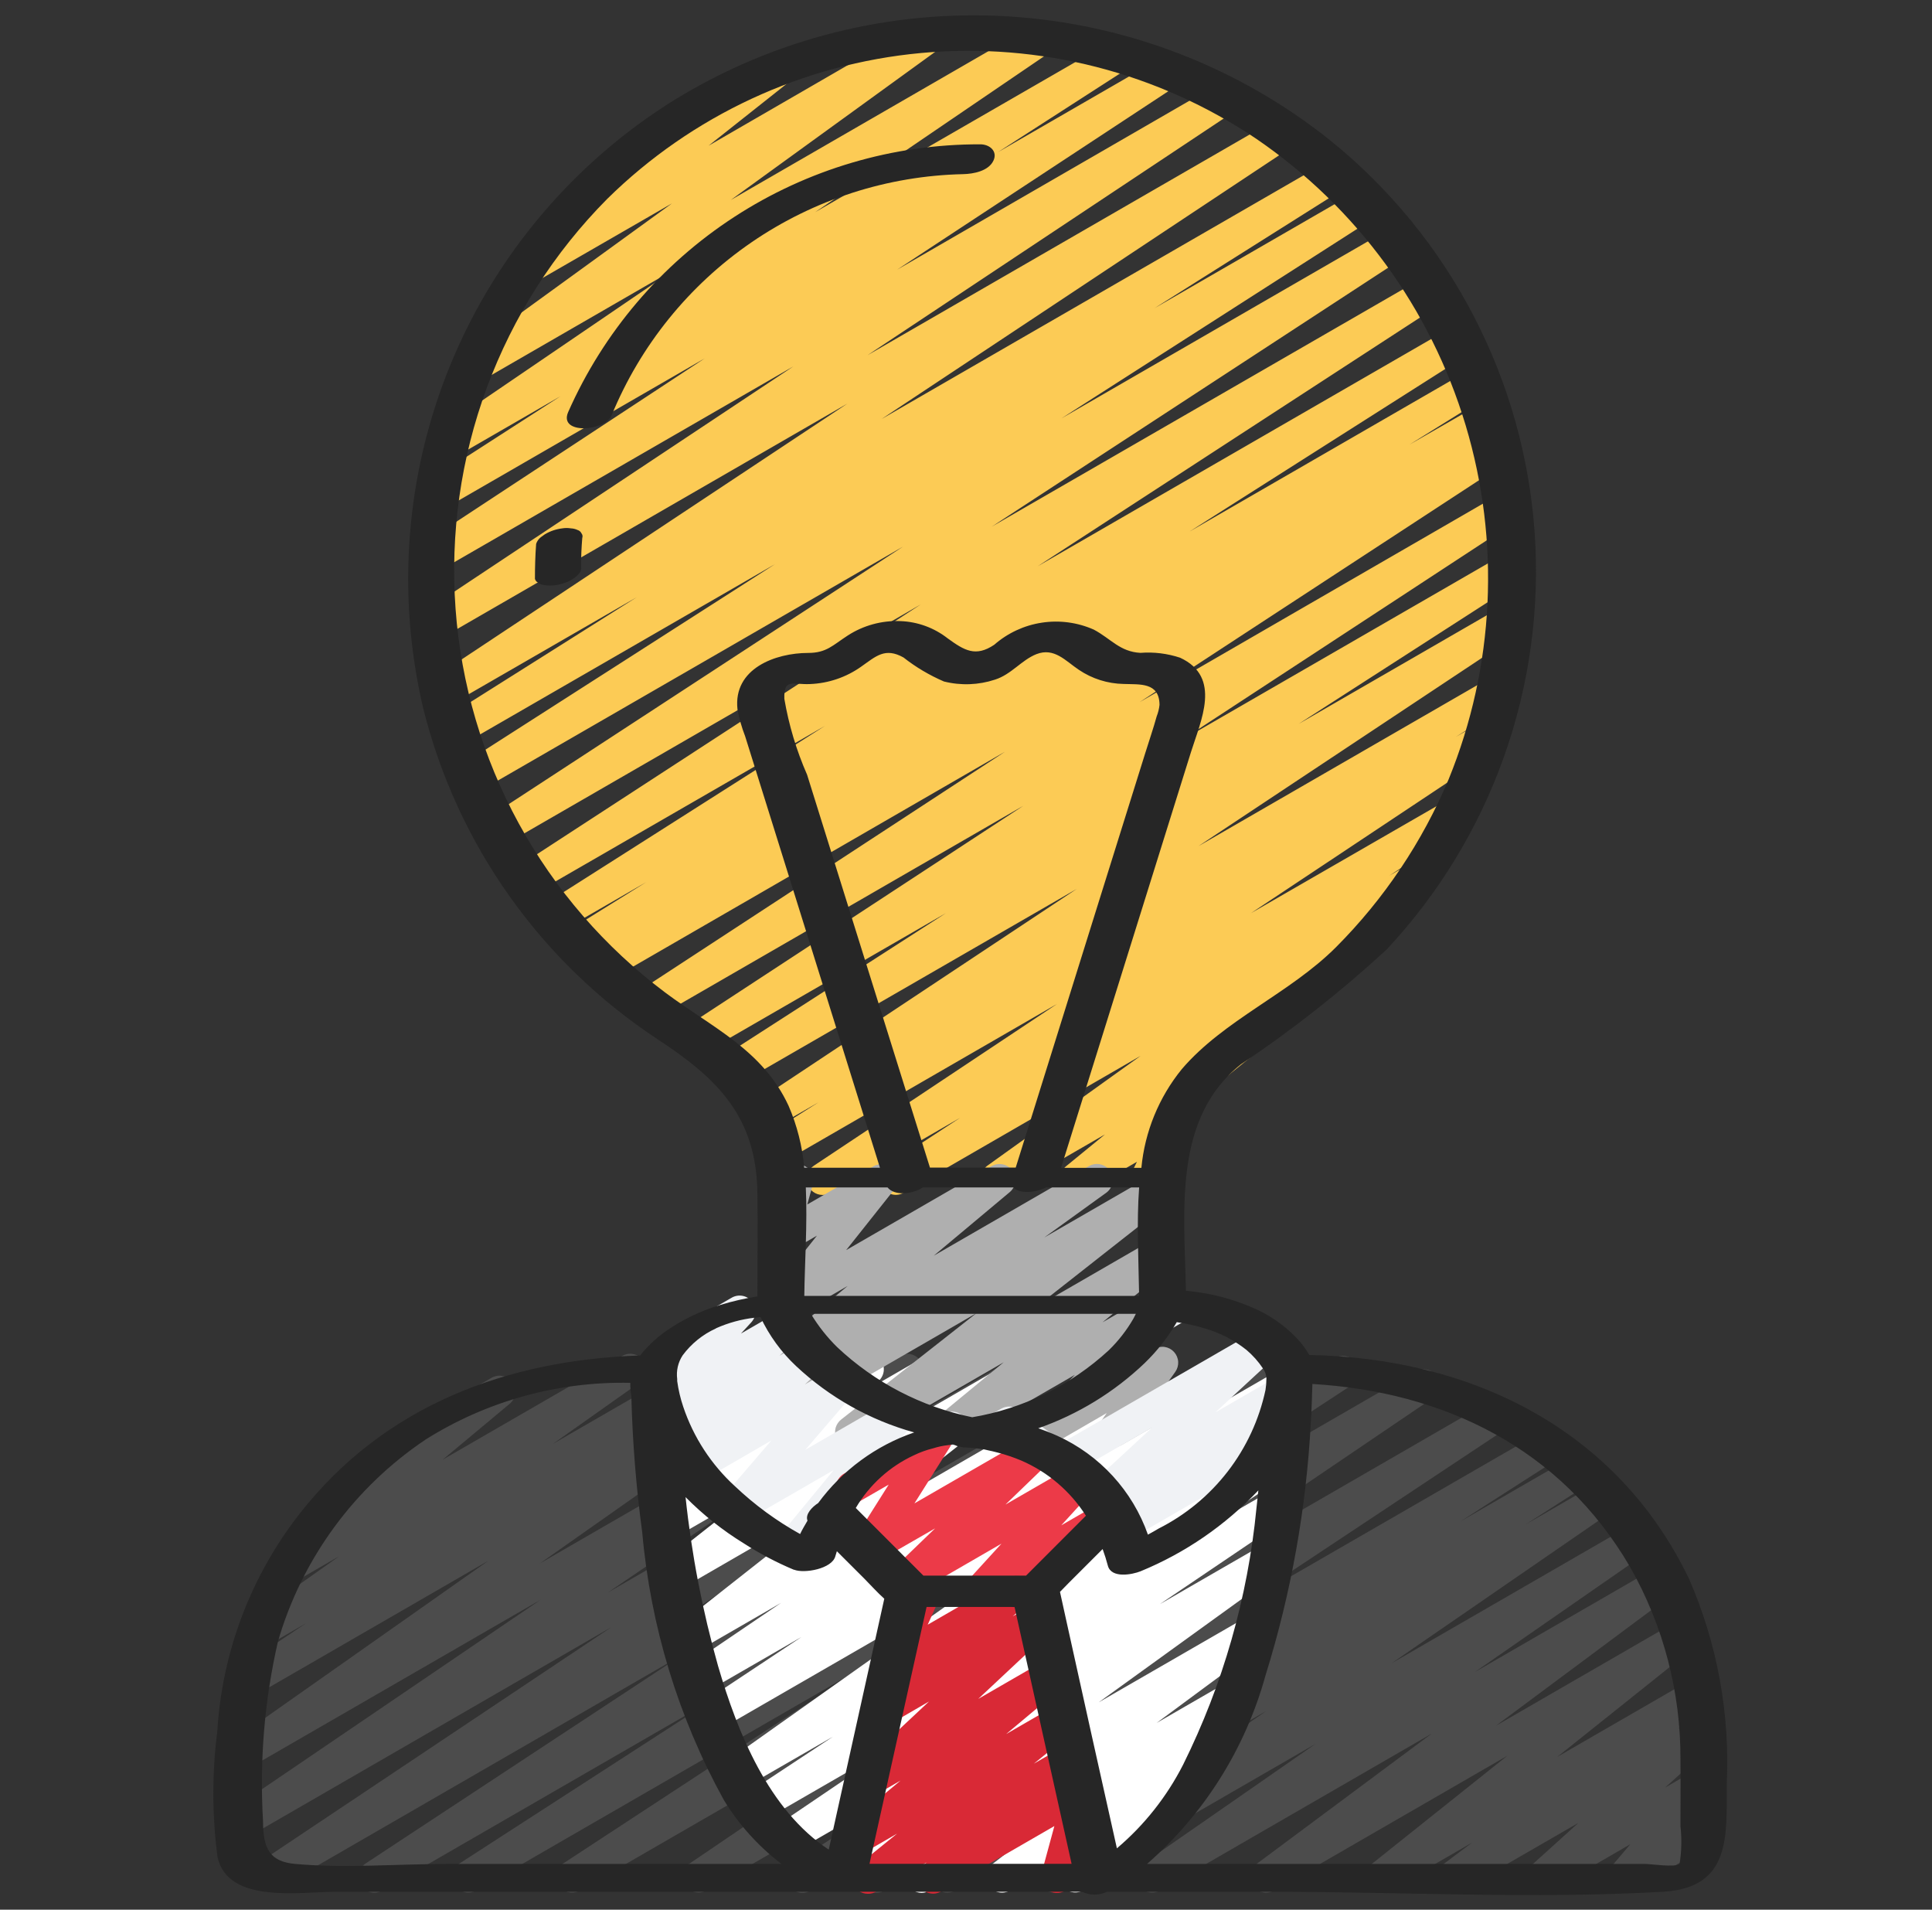 <svg width="85" height="84" viewBox="0 0 85 84" fill="none" xmlns="http://www.w3.org/2000/svg">
<rect x="0" y="0" width="85" height="84" fill="#333333" stroke="none"/>
<path d="M38.566 83.259C38.414 83.259 38.267 83.21 38.146 83.12C38.025 83.029 37.936 82.901 37.894 82.756C37.851 82.611 37.857 82.456 37.91 82.314C37.963 82.172 38.06 82.052 38.188 81.97L42.431 79.248L35.648 83.168C35.491 83.258 35.305 83.283 35.13 83.238C34.954 83.194 34.803 83.083 34.707 82.929C34.612 82.775 34.58 82.59 34.617 82.413C34.655 82.236 34.76 82.081 34.91 81.98L46.81 74.085L31.073 83.16C30.916 83.246 30.733 83.268 30.56 83.223C30.387 83.178 30.238 83.069 30.143 82.918C30.048 82.766 30.015 82.584 30.05 82.409C30.085 82.234 30.185 82.079 30.331 81.975L46.203 71.212L25.509 83.16C25.352 83.248 25.166 83.272 24.992 83.227C24.817 83.181 24.667 83.07 24.572 82.917C24.477 82.763 24.445 82.579 24.483 82.403C24.521 82.226 24.625 82.071 24.774 81.97L37.891 73.378L20.948 83.16C20.79 83.248 20.605 83.272 20.43 83.226C20.255 83.18 20.104 83.069 20.01 82.914C19.915 82.76 19.884 82.576 19.923 82.399C19.962 82.222 20.067 82.068 20.217 81.967L31.352 74.77L16.818 83.16C16.66 83.251 16.474 83.278 16.297 83.233C16.12 83.189 15.968 83.078 15.872 82.923C15.776 82.768 15.744 82.582 15.783 82.404C15.823 82.226 15.93 82.07 16.082 81.97L30.068 72.762L12.135 83.118C11.978 83.207 11.792 83.232 11.617 83.188C11.441 83.143 11.29 83.032 11.194 82.879C11.099 82.725 11.067 82.54 11.104 82.363C11.142 82.186 11.247 82.031 11.397 81.929L26.904 71.569L10.944 80.787C10.787 80.875 10.602 80.899 10.428 80.855C10.254 80.811 10.103 80.701 10.008 80.549C9.912 80.397 9.879 80.213 9.915 80.037C9.95 79.861 10.053 79.705 10.2 79.602L23.78 70.371L10.944 77.781C10.788 77.872 10.602 77.9 10.426 77.857C10.251 77.815 10.098 77.706 10.001 77.553C9.903 77.401 9.869 77.217 9.904 77.04C9.94 76.862 10.042 76.706 10.191 76.602L21.494 68.647L11.252 74.561C11.095 74.649 10.91 74.673 10.735 74.628C10.561 74.584 10.41 74.473 10.315 74.32C10.22 74.168 10.187 73.984 10.224 73.808C10.261 73.631 10.364 73.476 10.512 73.374L13.468 71.4L11.879 72.317C11.723 72.403 11.54 72.428 11.368 72.384C11.195 72.341 11.045 72.233 10.949 72.083C10.853 71.933 10.818 71.752 10.85 71.577C10.883 71.402 10.981 71.246 11.124 71.141L14.927 68.451L13.13 69.487C12.979 69.574 12.8 69.601 12.63 69.563C12.459 69.525 12.309 69.425 12.209 69.281C12.109 69.138 12.066 68.963 12.088 68.79C12.111 68.616 12.197 68.458 12.331 68.345L16.178 65.136C16.044 65.102 15.922 65.028 15.83 64.924C15.738 64.82 15.678 64.691 15.659 64.553C15.64 64.416 15.663 64.276 15.724 64.151C15.785 64.026 15.882 63.922 16.002 63.852L21.626 60.604C21.777 60.517 21.956 60.49 22.127 60.528C22.298 60.566 22.448 60.667 22.549 60.811C22.649 60.954 22.692 61.13 22.669 61.304C22.645 61.477 22.558 61.636 22.424 61.748L19.475 64.207L27.381 59.64C27.537 59.551 27.721 59.525 27.895 59.568C28.069 59.611 28.22 59.718 28.317 59.869C28.414 60.02 28.449 60.202 28.416 60.378C28.382 60.554 28.282 60.711 28.137 60.816L24.331 63.508L31.034 59.64C31.19 59.555 31.374 59.533 31.546 59.579C31.718 59.624 31.866 59.734 31.961 59.885C32.055 60.036 32.088 60.218 32.053 60.393C32.018 60.567 31.918 60.722 31.773 60.826L28.816 62.804L34.303 59.64C34.459 59.552 34.642 59.528 34.815 59.571C34.989 59.614 35.139 59.722 35.235 59.873C35.331 60.023 35.367 60.205 35.333 60.381C35.3 60.556 35.201 60.712 35.056 60.817L23.754 68.769L39.574 59.637C39.73 59.55 39.914 59.526 40.088 59.571C40.261 59.615 40.411 59.724 40.506 59.876C40.602 60.027 40.635 60.21 40.6 60.385C40.566 60.561 40.465 60.717 40.319 60.82L26.738 70.053L44.78 59.64C44.937 59.552 45.122 59.528 45.297 59.572C45.471 59.617 45.622 59.728 45.717 59.88C45.812 60.033 45.845 60.217 45.808 60.393C45.771 60.57 45.668 60.725 45.52 60.827L30.012 71.18L50.009 59.64C50.167 59.552 50.352 59.528 50.527 59.573C50.701 59.618 50.852 59.729 50.947 59.883C51.041 60.036 51.073 60.221 51.036 60.397C50.998 60.573 50.894 60.728 50.744 60.83L36.758 70.039L54.772 59.64C54.93 59.554 55.114 59.532 55.288 59.579C55.461 59.626 55.61 59.737 55.703 59.89C55.797 60.043 55.828 60.226 55.791 60.401C55.753 60.577 55.65 60.731 55.502 60.833L44.371 68.027L58.738 59.734C58.896 59.644 59.082 59.619 59.258 59.664C59.434 59.709 59.585 59.821 59.68 59.975C59.775 60.13 59.807 60.315 59.768 60.492C59.729 60.669 59.623 60.825 59.472 60.925L46.357 69.514L62.28 60.322C62.437 60.232 62.623 60.207 62.798 60.251C62.973 60.295 63.124 60.405 63.22 60.559C63.316 60.712 63.349 60.896 63.312 61.073C63.275 61.25 63.171 61.405 63.022 61.507L47.148 72.268L65.573 61.628C65.731 61.536 65.918 61.51 66.094 61.554C66.271 61.599 66.424 61.71 66.519 61.865C66.615 62.02 66.647 62.206 66.608 62.384C66.569 62.562 66.462 62.718 66.309 62.818L54.416 70.71L67.778 63C67.936 62.907 68.125 62.88 68.303 62.925C68.481 62.97 68.634 63.083 68.73 63.24C68.825 63.397 68.855 63.585 68.814 63.763C68.772 63.942 68.661 64.097 68.506 64.195L64.257 66.92L69.124 64.11C69.282 64.017 69.471 63.99 69.648 64.035C69.826 64.08 69.98 64.193 70.075 64.35C70.171 64.507 70.201 64.695 70.159 64.874C70.117 65.052 70.007 65.207 69.852 65.306L67.112 67.06L70.243 65.252C70.4 65.163 70.585 65.137 70.76 65.181C70.935 65.225 71.087 65.334 71.183 65.487C71.279 65.639 71.313 65.823 71.277 66C71.241 66.177 71.138 66.333 70.99 66.435L61.223 73.162L71.732 67.096C71.888 67.005 72.074 66.978 72.25 67.021C72.426 67.064 72.578 67.174 72.675 67.326C72.772 67.479 72.806 67.664 72.77 67.841C72.733 68.019 72.63 68.175 72.481 68.278L64.887 73.547L72.765 69C72.919 68.912 73.102 68.887 73.275 68.928C73.448 68.97 73.598 69.076 73.696 69.224C73.793 69.373 73.831 69.553 73.8 69.728C73.77 69.904 73.674 70.061 73.532 70.168L65.817 75.908L73.699 71.356C73.851 71.27 74.031 71.244 74.202 71.283C74.373 71.323 74.523 71.425 74.622 71.57C74.722 71.715 74.762 71.892 74.737 72.066C74.712 72.24 74.622 72.398 74.486 72.509L68.512 77.28L74.317 73.928C74.472 73.839 74.655 73.812 74.828 73.853C75.002 73.894 75.153 74 75.251 74.149C75.35 74.298 75.388 74.478 75.357 74.654C75.327 74.83 75.23 74.987 75.088 75.094L73.806 76.052L74.493 75.656C74.641 75.575 74.815 75.551 74.98 75.588C75.145 75.625 75.292 75.721 75.392 75.858C75.492 75.995 75.539 76.163 75.524 76.332C75.509 76.501 75.434 76.658 75.311 76.776L73.254 78.631L74.568 77.873C74.711 77.791 74.879 77.761 75.041 77.79C75.204 77.82 75.351 77.905 75.457 78.032C75.562 78.159 75.619 78.319 75.618 78.485C75.617 78.65 75.557 78.809 75.45 78.935L74.61 79.915C74.773 79.838 74.959 79.827 75.13 79.884C75.3 79.941 75.442 80.062 75.527 80.221C75.611 80.38 75.63 80.565 75.582 80.739C75.532 80.912 75.419 81.059 75.264 81.151L71.778 83.16C71.635 83.241 71.468 83.269 71.307 83.239C71.145 83.21 70.999 83.124 70.894 82.998C70.79 82.872 70.732 82.713 70.733 82.549C70.733 82.384 70.792 82.226 70.897 82.1L71.728 81.12L68.205 83.16C68.056 83.241 67.883 83.265 67.718 83.228C67.552 83.191 67.406 83.095 67.306 82.958C67.206 82.821 67.159 82.653 67.174 82.484C67.188 82.315 67.264 82.157 67.386 82.04L69.443 80.183L64.278 83.16C64.124 83.249 63.941 83.276 63.767 83.235C63.594 83.194 63.442 83.088 63.344 82.939C63.246 82.79 63.208 82.61 63.239 82.434C63.269 82.258 63.365 82.101 63.508 81.994L64.768 81.049L61.113 83.16C60.96 83.245 60.781 83.27 60.611 83.23C60.441 83.19 60.292 83.087 60.193 82.943C60.095 82.798 60.054 82.622 60.079 82.449C60.103 82.276 60.192 82.119 60.327 82.008L66.315 77.231L56.045 83.16C55.89 83.248 55.708 83.273 55.535 83.232C55.362 83.19 55.211 83.084 55.114 82.936C55.016 82.787 54.979 82.607 55.009 82.432C55.039 82.256 55.135 82.099 55.278 81.992L62.996 76.252L51.035 83.16C50.879 83.247 50.696 83.271 50.522 83.227C50.349 83.183 50.199 83.075 50.103 82.924C50.007 82.773 49.973 82.591 50.007 82.415C50.041 82.24 50.141 82.084 50.286 81.98L57.884 76.704L46.701 83.16C46.545 83.246 46.362 83.269 46.189 83.225C46.016 83.18 45.867 83.071 45.772 82.92C45.676 82.77 45.642 82.588 45.676 82.413C45.71 82.238 45.81 82.082 45.955 81.978L55.714 75.258L42.022 83.16C41.864 83.25 41.677 83.275 41.501 83.229C41.325 83.184 41.173 83.072 41.079 82.916C40.984 82.761 40.953 82.575 40.993 82.398C41.033 82.22 41.141 82.065 41.293 81.966L44.048 80.197L38.916 83.16C38.81 83.223 38.689 83.257 38.566 83.259Z" fill="#4C4C4C"/>
<path d="M40.552 83.262C40.405 83.262 40.262 83.216 40.143 83.13C40.024 83.044 39.935 82.923 39.888 82.783C39.842 82.644 39.84 82.493 39.884 82.353C39.928 82.213 40.015 82.09 40.132 82.002L44.85 78.516L37.136 82.965C36.981 83.054 36.797 83.081 36.623 83.038C36.449 82.996 36.298 82.889 36.2 82.739C36.103 82.588 36.067 82.406 36.099 82.23C36.132 82.054 36.231 81.897 36.376 81.792L44.327 76.052L34.927 81.48C34.77 81.566 34.587 81.588 34.414 81.543C34.241 81.498 34.092 81.389 33.997 81.238C33.903 81.086 33.869 80.904 33.904 80.729C33.939 80.554 34.039 80.399 34.185 80.295L39.785 76.501L33.666 80.034C33.508 80.125 33.321 80.151 33.144 80.107C32.968 80.063 32.815 79.951 32.719 79.796C32.623 79.641 32.592 79.455 32.631 79.277C32.67 79.1 32.777 78.944 32.929 78.844L36.648 76.389L32.763 78.629C32.607 78.719 32.422 78.746 32.247 78.703C32.072 78.66 31.921 78.552 31.824 78.401C31.727 78.249 31.692 78.066 31.726 77.889C31.76 77.713 31.861 77.556 32.008 77.452L43.995 68.961L31.62 76.101C31.463 76.191 31.277 76.216 31.102 76.171C30.926 76.126 30.775 76.016 30.679 75.862C30.584 75.708 30.552 75.523 30.59 75.346C30.627 75.169 30.732 75.014 30.882 74.912L35.262 72.006L31.081 74.418C30.925 74.504 30.741 74.527 30.568 74.482C30.395 74.437 30.246 74.327 30.151 74.176C30.057 74.025 30.023 73.843 30.058 73.668C30.093 73.492 30.194 73.337 30.339 73.234L34.364 70.504L30.6 72.677C30.447 72.763 30.267 72.788 30.096 72.748C29.925 72.707 29.775 72.605 29.677 72.459C29.578 72.314 29.538 72.137 29.564 71.963C29.59 71.789 29.68 71.632 29.817 71.522L37.219 65.693L30.01 69.86C29.857 69.948 29.677 69.974 29.505 69.934C29.333 69.895 29.182 69.791 29.083 69.645C28.984 69.5 28.944 69.322 28.97 69.147C28.997 68.973 29.088 68.815 29.226 68.705L33.043 65.699L29.664 67.648C29.511 67.734 29.33 67.76 29.158 67.719C28.987 67.678 28.837 67.573 28.739 67.427C28.641 67.28 28.602 67.102 28.63 66.928C28.658 66.753 28.75 66.596 28.889 66.487L29.379 66.111C29.233 66.169 29.072 66.176 28.922 66.132C28.771 66.088 28.64 65.994 28.549 65.866C28.458 65.738 28.413 65.583 28.42 65.427C28.428 65.27 28.488 65.12 28.591 65.002L30.384 62.942L29.264 63.591C29.147 63.658 29.012 63.691 28.877 63.684C28.742 63.676 28.611 63.63 28.502 63.55C28.392 63.471 28.308 63.361 28.26 63.234C28.212 63.108 28.201 62.97 28.229 62.837L28.56 61.297C28.436 61.25 28.328 61.169 28.249 61.063C28.17 60.957 28.122 60.831 28.112 60.699C28.101 60.567 28.128 60.435 28.19 60.318C28.251 60.201 28.345 60.104 28.459 60.037L29.159 59.636C29.276 59.567 29.411 59.535 29.547 59.542C29.682 59.549 29.813 59.595 29.922 59.675C30.032 59.754 30.116 59.864 30.165 59.991C30.213 60.118 30.224 60.256 30.195 60.389L29.936 61.587L33.331 59.627C33.474 59.545 33.642 59.516 33.805 59.545C33.968 59.575 34.115 59.661 34.22 59.789C34.325 59.917 34.382 60.077 34.38 60.243C34.378 60.408 34.317 60.568 34.209 60.693L32.414 62.749L37.836 59.62C37.99 59.532 38.172 59.505 38.344 59.546C38.517 59.586 38.668 59.691 38.766 59.838C38.865 59.985 38.904 60.164 38.876 60.34C38.847 60.514 38.753 60.672 38.613 60.781L38.161 61.128L40.782 59.616C40.935 59.528 41.115 59.502 41.287 59.541C41.459 59.581 41.61 59.684 41.709 59.83C41.808 59.976 41.848 60.154 41.822 60.329C41.795 60.503 41.704 60.661 41.566 60.771L37.747 63.78L44.971 59.609C45.124 59.521 45.304 59.495 45.476 59.534C45.648 59.574 45.799 59.677 45.898 59.823C45.997 59.969 46.037 60.147 46.011 60.322C45.984 60.496 45.893 60.654 45.755 60.764L38.354 66.591L50.45 59.602C50.607 59.513 50.793 59.487 50.968 59.531C51.143 59.575 51.294 59.686 51.39 59.839C51.486 59.992 51.519 60.176 51.482 60.353C51.445 60.53 51.341 60.686 51.192 60.788L47.17 63.515L53.95 59.596C54.108 59.505 54.295 59.479 54.471 59.523C54.648 59.567 54.801 59.679 54.897 59.834C54.992 59.989 55.024 60.175 54.985 60.353C54.946 60.531 54.839 60.686 54.687 60.786L50.31 63.7L56.347 60.215C56.503 60.125 56.688 60.099 56.862 60.142C57.037 60.184 57.189 60.292 57.286 60.444C57.383 60.595 57.418 60.779 57.384 60.955C57.349 61.132 57.248 61.288 57.102 61.393L45.116 69.882L56.141 63.518C56.299 63.426 56.486 63.4 56.663 63.444C56.839 63.489 56.992 63.6 57.088 63.755C57.183 63.91 57.215 64.096 57.176 64.274C57.137 64.452 57.03 64.608 56.878 64.708L53.166 67.158L55.91 65.574C56.067 65.485 56.253 65.46 56.428 65.504C56.603 65.548 56.754 65.658 56.85 65.811C56.946 65.964 56.979 66.149 56.942 66.326C56.905 66.502 56.801 66.658 56.652 66.76L51.03 70.56L55.525 67.967C55.681 67.878 55.864 67.852 56.038 67.894C56.212 67.936 56.364 68.043 56.461 68.193C56.559 68.344 56.595 68.526 56.562 68.702C56.529 68.878 56.43 69.035 56.285 69.14L48.339 74.88L54.832 71.134C54.987 71.045 55.17 71.019 55.343 71.061C55.517 71.102 55.668 71.208 55.766 71.358C55.864 71.507 55.901 71.688 55.869 71.864C55.838 72.039 55.741 72.196 55.598 72.303L50.887 75.786L53.925 74.033C54.078 73.946 54.259 73.92 54.431 73.96C54.602 74.001 54.753 74.105 54.851 74.251C54.95 74.397 54.989 74.575 54.962 74.75C54.935 74.924 54.843 75.082 54.705 75.191L52.564 76.86L52.715 76.773C52.864 76.693 53.037 76.67 53.202 76.707C53.367 76.745 53.512 76.841 53.612 76.977C53.711 77.114 53.758 77.281 53.744 77.45C53.729 77.618 53.654 77.775 53.533 77.893L51.384 79.821C51.484 79.886 51.566 79.976 51.622 80.082C51.678 80.187 51.706 80.306 51.703 80.425C51.7 80.545 51.666 80.662 51.605 80.765C51.544 80.868 51.458 80.954 51.355 81.014L47.635 83.16C47.486 83.24 47.313 83.263 47.148 83.225C46.984 83.188 46.838 83.092 46.738 82.956C46.639 82.819 46.592 82.651 46.606 82.483C46.621 82.315 46.696 82.157 46.817 82.04L47.593 81.34L44.43 83.16C44.277 83.247 44.096 83.273 43.924 83.233C43.753 83.192 43.603 83.088 43.504 82.942C43.406 82.796 43.366 82.618 43.393 82.443C43.42 82.269 43.512 82.111 43.65 82.002L45.797 80.335L40.897 83.161C40.793 83.225 40.674 83.259 40.552 83.262Z" fill="white"/>
<path d="M36.188 52.562C36.038 52.561 35.892 52.513 35.772 52.423C35.651 52.333 35.563 52.207 35.52 52.063C35.476 51.92 35.48 51.766 35.531 51.625C35.582 51.484 35.677 51.362 35.801 51.279L46.511 44.157L34.592 51.04C34.433 51.13 34.246 51.155 34.069 51.11C33.892 51.064 33.74 50.951 33.646 50.795C33.551 50.639 33.522 50.452 33.563 50.274C33.604 50.096 33.713 49.941 33.867 49.843L36.014 48.486L34.068 49.606C33.99 49.655 33.903 49.687 33.813 49.702C33.722 49.717 33.629 49.714 33.54 49.693C33.45 49.672 33.366 49.633 33.291 49.58C33.216 49.526 33.153 49.458 33.104 49.38C33.056 49.302 33.023 49.215 33.009 49.124C32.994 49.034 32.997 48.941 33.018 48.851C33.06 48.67 33.173 48.514 33.331 48.416L47.371 39.101L32.709 47.561C32.55 47.654 32.362 47.681 32.184 47.636C32.006 47.591 31.853 47.478 31.757 47.321C31.662 47.164 31.632 46.976 31.674 46.797C31.715 46.618 31.826 46.463 31.981 46.365L41.614 40.166L31.044 46.269C30.887 46.358 30.7 46.383 30.525 46.338C30.349 46.293 30.197 46.181 30.102 46.027C30.007 45.873 29.976 45.687 30.015 45.51C30.053 45.333 30.16 45.178 30.311 45.077L45.018 35.447L28.891 44.757C28.813 44.805 28.726 44.837 28.635 44.852C28.544 44.866 28.451 44.863 28.362 44.841C28.273 44.82 28.188 44.781 28.114 44.727C28.039 44.673 27.976 44.605 27.928 44.527C27.88 44.449 27.848 44.362 27.833 44.271C27.818 44.18 27.822 44.087 27.843 43.998C27.865 43.908 27.903 43.824 27.957 43.75C28.011 43.675 28.079 43.612 28.157 43.564L44.218 33.064L26.89 43.075C26.732 43.165 26.544 43.189 26.367 43.142C26.191 43.095 26.04 42.981 25.946 42.825C25.852 42.668 25.824 42.481 25.866 42.303C25.908 42.126 26.018 41.972 26.172 41.874L26.258 41.821L25.861 42.049C25.703 42.136 25.516 42.159 25.341 42.112C25.166 42.065 25.017 41.951 24.924 41.796C24.83 41.641 24.801 41.455 24.842 41.279C24.883 41.102 24.99 40.948 25.142 40.849L28.435 38.8L24.784 40.908C24.625 41.004 24.434 41.034 24.254 40.99C24.074 40.946 23.918 40.831 23.822 40.673C23.725 40.514 23.696 40.324 23.74 40.143C23.784 39.963 23.898 39.807 24.057 39.711L36.297 31.928L23.61 39.25C23.453 39.335 23.269 39.356 23.097 39.309C22.924 39.263 22.776 39.152 22.683 39C22.589 38.847 22.558 38.665 22.594 38.49C22.631 38.315 22.733 38.161 22.88 38.059L40.511 26.586L22.264 37.12C22.106 37.212 21.918 37.238 21.741 37.193C21.563 37.149 21.411 37.036 21.315 36.881C21.22 36.725 21.189 36.538 21.229 36.36C21.269 36.181 21.378 36.026 21.531 35.927L39.723 24.048L21.146 34.772C20.988 34.86 20.802 34.884 20.627 34.838C20.451 34.791 20.301 34.679 20.207 34.524C20.113 34.369 20.082 34.184 20.122 34.007C20.162 33.83 20.268 33.676 20.42 33.576L34.098 24.815L20.444 32.696C20.285 32.78 20.101 32.801 19.928 32.753C19.755 32.706 19.607 32.593 19.514 32.44C19.422 32.286 19.391 32.103 19.43 31.928C19.468 31.753 19.573 31.599 19.721 31.499L28.013 26.27L19.956 30.92C19.799 31.018 19.608 31.049 19.428 31.007C19.247 30.965 19.09 30.852 18.992 30.694C18.895 30.537 18.863 30.346 18.906 30.166C18.948 29.985 19.061 29.828 19.218 29.73L37.279 17.755L19.539 28C19.382 28.087 19.197 28.11 19.024 28.064C18.85 28.019 18.7 27.909 18.606 27.756C18.511 27.603 18.479 27.42 18.516 27.244C18.552 27.069 18.655 26.913 18.803 26.811L34.903 16.118L19.413 25.06C19.255 25.15 19.069 25.175 18.893 25.13C18.718 25.084 18.566 24.973 18.471 24.819C18.376 24.664 18.345 24.479 18.384 24.301C18.422 24.124 18.529 23.969 18.68 23.869L31 15.767L19.675 22.305C19.517 22.395 19.33 22.42 19.154 22.374C18.978 22.329 18.826 22.217 18.731 22.061C18.636 21.906 18.606 21.72 18.646 21.543C18.686 21.365 18.793 21.21 18.945 21.111L24.662 17.427L20.147 20.035C19.99 20.126 19.804 20.153 19.628 20.11C19.452 20.066 19.299 19.956 19.203 19.803C19.106 19.649 19.073 19.464 19.11 19.287C19.147 19.109 19.252 18.953 19.402 18.851L29.731 11.815L21.18 16.752C21.024 16.844 20.84 16.872 20.664 16.831C20.488 16.79 20.335 16.682 20.237 16.531C20.139 16.379 20.103 16.196 20.137 16.018C20.17 15.841 20.271 15.684 20.418 15.579L29.564 8.946L23.571 12.401C23.418 12.488 23.238 12.515 23.067 12.475C22.895 12.435 22.745 12.333 22.646 12.187C22.547 12.041 22.506 11.864 22.532 11.69C22.558 11.516 22.649 11.358 22.786 11.248L27.457 7.56C27.328 7.519 27.212 7.442 27.126 7.337C27.039 7.232 26.985 7.103 26.97 6.968C26.955 6.833 26.98 6.696 27.042 6.575C27.104 6.453 27.199 6.352 27.317 6.285L33.862 2.505C34.016 2.417 34.196 2.391 34.367 2.431C34.539 2.47 34.689 2.573 34.788 2.719C34.887 2.864 34.928 3.042 34.902 3.216C34.876 3.39 34.785 3.548 34.648 3.658L31.176 6.408L40.543 0.991C40.699 0.899 40.884 0.871 41.059 0.913C41.235 0.954 41.388 1.062 41.486 1.213C41.584 1.364 41.62 1.548 41.587 1.725C41.553 1.902 41.452 2.06 41.305 2.164L32.154 8.796L45.446 1.12C45.602 1.035 45.785 1.013 45.958 1.058C46.13 1.103 46.278 1.212 46.373 1.363C46.468 1.513 46.501 1.694 46.467 1.869C46.433 2.044 46.334 2.199 46.19 2.303L35.863 9.334L48.89 1.82C49.048 1.737 49.231 1.716 49.403 1.764C49.575 1.811 49.722 1.922 49.815 2.074C49.908 2.226 49.94 2.408 49.903 2.582C49.866 2.757 49.764 2.911 49.618 3.013L43.903 6.695L51.059 2.565C51.217 2.475 51.403 2.45 51.578 2.495C51.754 2.54 51.906 2.652 52.001 2.806C52.096 2.961 52.127 3.146 52.088 3.323C52.05 3.501 51.943 3.656 51.792 3.756L39.472 11.861L53.531 3.738C53.688 3.648 53.874 3.623 54.05 3.668C54.225 3.713 54.377 3.823 54.472 3.977C54.567 4.131 54.6 4.316 54.562 4.493C54.524 4.67 54.419 4.825 54.269 4.927L38.169 15.624L56.092 5.275C56.249 5.186 56.435 5.161 56.61 5.205C56.786 5.25 56.937 5.361 57.033 5.514C57.128 5.668 57.16 5.853 57.122 6.03C57.084 6.207 56.98 6.362 56.83 6.464L38.785 18.432L58.364 7.129C58.522 7.042 58.708 7.019 58.883 7.066C59.057 7.113 59.207 7.225 59.3 7.38C59.394 7.535 59.424 7.719 59.384 7.896C59.345 8.072 59.238 8.226 59.088 8.326L50.788 13.56L59.663 8.436C59.822 8.344 60.01 8.317 60.188 8.362C60.366 8.406 60.52 8.519 60.615 8.676C60.71 8.833 60.74 9.021 60.699 9.2C60.657 9.379 60.546 9.534 60.391 9.632L46.702 18.402L61.091 10.093C61.249 10.001 61.437 9.974 61.614 10.019C61.791 10.064 61.944 10.176 62.04 10.332C62.135 10.487 62.166 10.674 62.126 10.852C62.085 11.031 61.977 11.186 61.823 11.285L43.636 23.164L62.557 12.244C62.715 12.152 62.903 12.126 63.08 12.171C63.257 12.215 63.41 12.328 63.505 12.483C63.601 12.639 63.632 12.826 63.592 13.004C63.551 13.182 63.443 13.338 63.289 13.437L45.657 24.906L63.845 14.406C64.004 14.31 64.194 14.28 64.375 14.324C64.555 14.368 64.71 14.482 64.807 14.641C64.903 14.8 64.932 14.99 64.888 15.171C64.844 15.351 64.73 15.507 64.572 15.603L52.337 23.38L64.563 16.321C64.722 16.226 64.913 16.198 65.093 16.243C65.273 16.288 65.428 16.403 65.523 16.562C65.619 16.721 65.647 16.912 65.602 17.092C65.557 17.272 65.442 17.427 65.283 17.522L62.01 19.558L65.106 17.78C65.265 17.694 65.451 17.672 65.625 17.72C65.8 17.768 65.948 17.881 66.041 18.037C66.134 18.192 66.163 18.377 66.122 18.553C66.082 18.729 65.974 18.882 65.823 18.981L65.554 19.148C65.716 19.079 65.898 19.074 66.063 19.133C66.229 19.192 66.366 19.311 66.448 19.466C66.529 19.622 66.55 19.802 66.505 19.972C66.46 20.142 66.352 20.288 66.204 20.383L50.142 30.883L65.921 21.763C66.079 21.676 66.264 21.653 66.438 21.699C66.612 21.745 66.761 21.856 66.855 22.01C66.949 22.163 66.981 22.346 66.943 22.522C66.906 22.698 66.802 22.853 66.653 22.954L51.946 32.584L66.047 24.444C66.205 24.357 66.39 24.334 66.565 24.381C66.739 24.427 66.888 24.539 66.982 24.693C67.076 24.847 67.107 25.031 67.068 25.207C67.03 25.383 66.925 25.538 66.775 25.638L57.136 31.842L66.012 26.718C66.17 26.62 66.36 26.589 66.541 26.631C66.722 26.673 66.878 26.786 66.976 26.944C67.074 27.102 67.105 27.292 67.063 27.473C67.02 27.653 66.908 27.81 66.75 27.908L52.725 37.22L65.465 29.865C65.543 29.817 65.631 29.786 65.722 29.772C65.812 29.758 65.905 29.762 65.994 29.784C66.084 29.806 66.168 29.846 66.242 29.9C66.316 29.955 66.378 30.023 66.426 30.102C66.473 30.181 66.505 30.268 66.519 30.359C66.532 30.45 66.528 30.543 66.506 30.632C66.484 30.721 66.445 30.805 66.39 30.879C66.336 30.953 66.267 31.016 66.189 31.063L64.051 32.413L65.018 31.853C65.175 31.763 65.361 31.738 65.537 31.783C65.712 31.828 65.864 31.938 65.959 32.092C66.054 32.246 66.087 32.431 66.049 32.608C66.011 32.785 65.906 32.94 65.756 33.041L55.039 40.166L63.611 35.225C63.769 35.133 63.957 35.107 64.134 35.152C64.311 35.196 64.464 35.309 64.56 35.464C64.655 35.62 64.686 35.807 64.646 35.985C64.605 36.163 64.497 36.319 64.343 36.418L61.123 38.518L61.851 38.098C62.007 38.01 62.19 37.985 62.363 38.028C62.537 38.071 62.687 38.178 62.784 38.328C62.881 38.478 62.917 38.66 62.884 38.835C62.851 39.011 62.753 39.167 62.609 39.273L55.687 44.229C55.842 44.184 56.008 44.195 56.156 44.258C56.304 44.322 56.426 44.434 56.501 44.577C56.575 44.72 56.598 44.884 56.566 45.042C56.533 45.2 56.448 45.342 56.323 45.444L52.145 48.84C52.252 48.944 52.323 49.078 52.348 49.224C52.373 49.37 52.351 49.521 52.285 49.654L51.673 50.914C51.717 50.958 51.754 51.007 51.785 51.061C51.878 51.221 51.903 51.412 51.855 51.591C51.807 51.77 51.69 51.923 51.529 52.016L50.794 52.436C50.664 52.511 50.514 52.542 50.365 52.526C50.216 52.509 50.076 52.444 49.966 52.342C49.856 52.24 49.782 52.105 49.755 51.958C49.727 51.81 49.748 51.658 49.814 51.523L50.02 51.103L47.693 52.447C47.541 52.532 47.362 52.558 47.192 52.518C47.022 52.479 46.873 52.377 46.774 52.234C46.675 52.09 46.633 51.914 46.657 51.741C46.681 51.568 46.768 51.411 46.902 51.299L48.614 49.899L44.2 52.447C44.045 52.535 43.861 52.56 43.688 52.517C43.515 52.474 43.364 52.367 43.267 52.217C43.171 52.067 43.135 51.885 43.167 51.71C43.2 51.534 43.299 51.378 43.443 51.272L50.184 46.442L39.764 52.462C39.606 52.554 39.418 52.581 39.241 52.536C39.063 52.491 38.911 52.379 38.815 52.223C38.719 52.068 38.689 51.88 38.729 51.702C38.769 51.524 38.878 51.369 39.031 51.269L42.24 49.169L36.532 52.464C36.428 52.526 36.309 52.559 36.188 52.562Z" fill="#FCCB55"/>
<path d="M37.445 63.691C37.299 63.693 37.156 63.648 37.036 63.564C36.916 63.48 36.826 63.36 36.778 63.222C36.73 63.084 36.726 62.934 36.767 62.794C36.809 62.654 36.893 62.53 37.008 62.44L42.961 57.761L34.74 62.51C34.585 62.596 34.403 62.62 34.231 62.577C34.059 62.535 33.909 62.428 33.812 62.279C33.716 62.13 33.679 61.95 33.711 61.776C33.742 61.601 33.838 61.444 33.98 61.338L36.702 59.378L34.742 60.509C34.59 60.596 34.411 60.624 34.24 60.586C34.069 60.547 33.919 60.447 33.818 60.303C33.718 60.159 33.675 59.983 33.699 59.81C33.722 59.636 33.809 59.478 33.944 59.365L37.292 56.565L34.74 58.04C34.599 58.121 34.434 58.15 34.274 58.123C34.113 58.095 33.967 58.013 33.861 57.889C33.755 57.766 33.695 57.61 33.691 57.447C33.688 57.284 33.742 57.126 33.843 56.998L35.943 54.351L34.736 55.051C34.616 55.12 34.478 55.151 34.339 55.142C34.201 55.132 34.069 55.082 33.959 54.997C33.849 54.912 33.767 54.797 33.724 54.665C33.68 54.533 33.676 54.392 33.712 54.258L34.077 52.946C33.952 52.885 33.849 52.787 33.781 52.666C33.689 52.506 33.663 52.315 33.711 52.136C33.759 51.957 33.876 51.805 34.036 51.712L34.736 51.306C34.856 51.236 34.995 51.204 35.133 51.213C35.272 51.222 35.405 51.273 35.515 51.358C35.625 51.443 35.707 51.559 35.751 51.691C35.794 51.823 35.798 51.965 35.761 52.099L35.517 52.981L38.429 51.301C38.57 51.22 38.735 51.19 38.896 51.217C39.057 51.244 39.203 51.326 39.31 51.45C39.416 51.573 39.476 51.73 39.48 51.893C39.483 52.056 39.429 52.215 39.328 52.343L37.228 54.988L43.63 51.292C43.782 51.206 43.96 51.18 44.129 51.219C44.299 51.257 44.448 51.358 44.548 51.501C44.647 51.643 44.69 51.818 44.668 51.99C44.646 52.163 44.56 52.321 44.428 52.434L41.082 55.234L47.91 51.292C48.065 51.203 48.249 51.176 48.423 51.218C48.597 51.261 48.748 51.368 48.846 51.518C48.943 51.668 48.979 51.85 48.947 52.026C48.914 52.203 48.815 52.359 48.67 52.465L45.943 54.433L50.755 51.657C50.908 51.57 51.088 51.545 51.259 51.585C51.431 51.625 51.581 51.729 51.679 51.875C51.778 52.02 51.818 52.198 51.791 52.372C51.764 52.546 51.673 52.704 51.536 52.813L45.584 57.491L50.764 54.5C50.916 54.414 51.095 54.388 51.265 54.427C51.436 54.465 51.585 54.567 51.685 54.71C51.784 54.853 51.827 55.029 51.804 55.202C51.781 55.375 51.694 55.533 51.56 55.646L48.504 58.166L50.773 56.857C50.919 56.772 51.09 56.743 51.255 56.775C51.42 56.807 51.569 56.897 51.673 57.029C51.777 57.161 51.83 57.326 51.822 57.495C51.815 57.663 51.747 57.822 51.631 57.944L49.72 59.948L50.787 59.333C50.925 59.254 51.087 59.224 51.245 59.248C51.402 59.273 51.547 59.351 51.654 59.469C51.761 59.587 51.825 59.739 51.835 59.898C51.844 60.057 51.799 60.215 51.707 60.345L51.227 61.019C51.373 61.036 51.511 61.098 51.62 61.198C51.728 61.297 51.803 61.429 51.833 61.574C51.862 61.718 51.845 61.868 51.785 62.003C51.724 62.137 51.622 62.249 51.494 62.322L49.33 63.57C49.191 63.649 49.03 63.679 48.872 63.654C48.714 63.63 48.569 63.552 48.462 63.434C48.355 63.316 48.291 63.164 48.282 63.005C48.272 62.845 48.317 62.688 48.41 62.557L48.69 62.156L46.234 63.577C46.088 63.66 45.918 63.688 45.753 63.656C45.588 63.624 45.441 63.534 45.337 63.402C45.233 63.27 45.18 63.105 45.187 62.938C45.195 62.77 45.262 62.611 45.377 62.489L47.291 60.473L41.897 63.588C41.745 63.675 41.566 63.703 41.394 63.665C41.223 63.626 41.073 63.525 40.972 63.381C40.872 63.237 40.83 63.061 40.853 62.887C40.877 62.713 40.965 62.555 41.1 62.443L44.157 59.923L37.795 63.595C37.689 63.658 37.568 63.691 37.445 63.691Z" fill="#AFAFAF"/>
<path d="M41.166 63.904C41.011 63.904 40.861 63.854 40.739 63.76C40.616 63.666 40.528 63.534 40.489 63.385C40.449 63.235 40.459 63.077 40.519 62.935C40.578 62.792 40.683 62.673 40.817 62.597L41.53 62.187C41.691 62.094 41.882 62.069 42.062 62.117C42.241 62.165 42.394 62.282 42.487 62.443C42.58 62.604 42.605 62.796 42.556 62.975C42.508 63.154 42.391 63.307 42.23 63.4L41.517 63.81C41.41 63.872 41.289 63.904 41.166 63.904Z" fill="#F0F2F5"/>
<path d="M34.769 68.785C34.636 68.785 34.506 68.747 34.393 68.676C34.281 68.605 34.191 68.504 34.134 68.383C34.078 68.263 34.056 68.129 34.073 67.997C34.09 67.865 34.144 67.741 34.229 67.638L36.681 64.662L32.578 67.029C32.435 67.112 32.267 67.141 32.105 67.112C31.942 67.083 31.795 66.997 31.69 66.87C31.584 66.743 31.527 66.583 31.528 66.418C31.529 66.253 31.589 66.094 31.696 65.968L33.936 63.363L30.79 65.183C30.641 65.27 30.465 65.3 30.295 65.265C30.125 65.231 29.975 65.135 29.872 64.996C29.769 64.856 29.721 64.684 29.738 64.511C29.755 64.339 29.835 64.179 29.963 64.063L30.831 63.253L29.915 63.781C29.766 63.875 29.587 63.909 29.414 63.877C29.24 63.845 29.086 63.748 28.98 63.607C28.875 63.465 28.827 63.289 28.846 63.114C28.865 62.939 28.949 62.777 29.082 62.661L30.026 61.761L29.347 62.153C29.202 62.235 29.033 62.263 28.869 62.232C28.706 62.201 28.559 62.112 28.455 61.983C28.351 61.853 28.296 61.69 28.301 61.524C28.306 61.358 28.37 61.198 28.482 61.075L29.222 60.267C29.074 60.255 28.933 60.195 28.821 60.097C28.709 59.999 28.631 59.868 28.598 59.722C28.566 59.577 28.581 59.425 28.64 59.289C28.7 59.152 28.802 59.038 28.931 58.964L32.192 57.081C32.336 56.998 32.506 56.969 32.67 57C32.834 57.031 32.982 57.12 33.086 57.25C33.191 57.38 33.245 57.544 33.24 57.711C33.234 57.877 33.169 58.037 33.057 58.16L32.599 58.659L34.402 57.618C34.551 57.524 34.73 57.49 34.904 57.523C35.077 57.555 35.232 57.651 35.337 57.793C35.442 57.934 35.49 58.11 35.471 58.286C35.452 58.461 35.368 58.623 35.235 58.738L34.293 59.637L35.455 58.965C35.604 58.877 35.781 58.848 35.95 58.882C36.12 58.917 36.27 59.013 36.373 59.152C36.476 59.291 36.524 59.464 36.507 59.636C36.49 59.809 36.41 59.968 36.282 60.085L35.412 60.897L36.789 60.103C36.932 60.021 37.1 59.991 37.262 60.02C37.425 60.05 37.572 60.135 37.678 60.262C37.783 60.389 37.84 60.549 37.839 60.715C37.838 60.88 37.779 61.039 37.671 61.165L35.431 63.771L39.33 61.52C39.472 61.439 39.638 61.41 39.799 61.438C39.961 61.467 40.107 61.551 40.212 61.676C40.318 61.801 40.377 61.959 40.378 62.122C40.379 62.286 40.323 62.445 40.219 62.572L36.782 66.745C36.819 66.783 36.85 66.826 36.876 66.872C36.968 67.033 36.993 67.224 36.945 67.403C36.897 67.582 36.78 67.734 36.62 67.827L35.119 68.694C35.013 68.755 34.892 68.786 34.769 68.785Z" fill="#F0F2F5"/>
<path d="M49.226 67.876C49.081 67.876 48.941 67.831 48.823 67.748C48.705 67.665 48.616 67.548 48.568 67.412C48.519 67.276 48.514 67.129 48.552 66.99C48.59 66.851 48.67 66.728 48.782 66.636L49.543 66.01L48.755 66.465C48.606 66.552 48.43 66.58 48.261 66.545C48.093 66.51 47.943 66.414 47.84 66.275C47.738 66.136 47.69 65.965 47.707 65.793C47.723 65.621 47.802 65.462 47.929 65.345L50.696 62.787L47.075 64.876C46.958 64.944 46.823 64.977 46.688 64.97C46.552 64.963 46.422 64.917 46.312 64.837L44.352 63.403L43.915 63.655C43.836 63.706 43.747 63.74 43.654 63.755C43.56 63.771 43.465 63.767 43.373 63.744C43.282 63.722 43.195 63.681 43.12 63.625C43.044 63.568 42.981 63.497 42.934 63.415C42.887 63.333 42.856 63.243 42.845 63.149C42.834 63.055 42.841 62.96 42.868 62.87C42.894 62.779 42.938 62.694 42.998 62.621C43.058 62.548 43.132 62.488 43.215 62.444L44.046 61.964C44.163 61.896 44.297 61.864 44.433 61.87C44.568 61.877 44.699 61.923 44.809 62.003L46.769 63.437L55.409 58.449C55.559 58.362 55.734 58.334 55.903 58.369C56.072 58.404 56.222 58.5 56.324 58.639C56.427 58.777 56.474 58.949 56.458 59.121C56.441 59.292 56.362 59.452 56.235 59.569L53.468 62.128L56.212 60.544C56.364 60.456 56.543 60.429 56.715 60.467C56.886 60.505 57.037 60.607 57.138 60.751C57.238 60.896 57.28 61.073 57.256 61.247C57.231 61.421 57.143 61.58 57.007 61.691L55.841 62.649C55.966 62.643 56.091 62.673 56.201 62.735C56.31 62.797 56.4 62.888 56.461 62.999C56.554 63.16 56.579 63.35 56.531 63.53C56.483 63.709 56.365 63.862 56.205 63.955L49.576 67.782C49.469 67.844 49.349 67.877 49.226 67.876Z" fill="#F0F2F5"/>
<path d="M50.885 58.716C50.731 58.715 50.582 58.664 50.461 58.571C50.339 58.477 50.251 58.346 50.211 58.197C50.172 58.049 50.182 57.892 50.24 57.749C50.299 57.607 50.402 57.489 50.535 57.411L51.442 56.886C51.522 56.836 51.611 56.801 51.704 56.786C51.797 56.771 51.893 56.775 51.984 56.797C52.076 56.819 52.162 56.86 52.238 56.917C52.313 56.974 52.377 57.045 52.424 57.127C52.471 57.208 52.501 57.299 52.513 57.392C52.524 57.486 52.516 57.581 52.49 57.672C52.464 57.763 52.419 57.847 52.36 57.92C52.3 57.993 52.226 58.053 52.142 58.097L51.235 58.622C51.129 58.684 51.008 58.716 50.885 58.716Z" fill="#F0F2F5"/>
<path d="M43.122 70.664C42.986 70.664 42.854 70.624 42.74 70.55C42.627 70.476 42.537 70.37 42.482 70.246C42.427 70.122 42.41 69.985 42.432 69.851C42.454 69.717 42.514 69.592 42.606 69.492L44.06 67.9L40 70.247C39.852 70.334 39.677 70.365 39.508 70.331C39.34 70.298 39.189 70.204 39.085 70.067C38.981 69.93 38.932 69.76 38.945 69.588C38.959 69.417 39.036 69.257 39.16 69.138L41.14 67.228L38.48 68.758C38.344 68.837 38.186 68.868 38.031 68.846C37.876 68.824 37.733 68.751 37.625 68.638C37.516 68.525 37.449 68.379 37.433 68.223C37.417 68.067 37.454 67.911 37.538 67.778L39.099 65.303L37.857 66.019C37.777 66.069 37.688 66.103 37.595 66.119C37.502 66.134 37.406 66.13 37.315 66.108C37.223 66.085 37.137 66.044 37.061 65.988C36.986 65.931 36.922 65.86 36.875 65.778C36.828 65.697 36.798 65.606 36.786 65.512C36.775 65.419 36.783 65.323 36.809 65.233C36.835 65.142 36.88 65.058 36.939 64.985C36.999 64.912 37.073 64.851 37.157 64.808L40.85 62.677C40.985 62.599 41.143 62.568 41.297 62.589C41.452 62.611 41.595 62.684 41.704 62.796C41.812 62.909 41.88 63.055 41.896 63.211C41.912 63.367 41.875 63.523 41.791 63.655L40.231 66.129L45.379 63.158C45.527 63.071 45.702 63.041 45.871 63.074C46.039 63.107 46.19 63.201 46.294 63.338C46.398 63.475 46.448 63.645 46.434 63.817C46.42 63.988 46.343 64.149 46.219 64.267L44.237 66.18L47.279 64.424C47.423 64.342 47.592 64.314 47.756 64.345C47.919 64.376 48.066 64.464 48.17 64.594C48.275 64.723 48.329 64.885 48.325 65.052C48.32 65.218 48.257 65.377 48.145 65.501L46.691 67.094L48.466 66.069C48.627 65.978 48.817 65.954 48.995 66.002C49.174 66.05 49.326 66.167 49.418 66.328C49.511 66.488 49.536 66.678 49.489 66.856C49.441 67.035 49.325 67.188 49.166 67.281L43.471 70.569C43.365 70.631 43.245 70.664 43.122 70.664Z" fill="#EC3A48"/>
<path d="M38.178 83.3C38.034 83.3 37.892 83.256 37.774 83.172C37.655 83.089 37.566 82.97 37.517 82.834C37.469 82.697 37.464 82.549 37.504 82.41C37.543 82.27 37.625 82.146 37.737 82.055L39.468 80.655L37.908 81.557C37.757 81.644 37.578 81.671 37.407 81.633C37.236 81.595 37.086 81.494 36.985 81.351C36.885 81.207 36.842 81.031 36.865 80.858C36.889 80.684 36.976 80.525 37.11 80.413L39.619 78.322L38.481 78.978C38.332 79.067 38.155 79.098 37.984 79.064C37.814 79.03 37.662 78.934 37.559 78.794C37.455 78.654 37.408 78.481 37.425 78.308C37.442 78.135 37.523 77.975 37.652 77.858L40.872 74.843L39.184 75.823C39.033 75.908 38.857 75.935 38.688 75.898C38.519 75.862 38.37 75.764 38.269 75.624C38.168 75.483 38.123 75.311 38.141 75.139C38.16 74.967 38.242 74.808 38.37 74.693L39.318 73.853C39.136 73.856 38.959 73.792 38.822 73.672C38.713 73.573 38.637 73.442 38.607 73.297C38.576 73.152 38.592 73.001 38.653 72.866L39.461 71.065C39.368 70.996 39.294 70.905 39.245 70.8C39.197 70.695 39.175 70.579 39.181 70.464C39.188 70.348 39.224 70.236 39.284 70.138C39.345 70.039 39.429 69.957 39.529 69.899L40.34 69.43C40.468 69.356 40.616 69.325 40.763 69.341C40.91 69.356 41.048 69.418 41.158 69.517C41.268 69.616 41.343 69.747 41.374 69.892C41.405 70.037 41.389 70.187 41.328 70.322L40.816 71.464L44.38 69.406C44.531 69.319 44.708 69.291 44.878 69.328C45.048 69.364 45.198 69.462 45.3 69.603C45.401 69.745 45.447 69.918 45.427 70.091C45.407 70.264 45.324 70.423 45.194 70.538L44.556 71.098L45.429 70.594C45.578 70.504 45.755 70.474 45.926 70.508C46.096 70.542 46.248 70.638 46.351 70.778C46.455 70.918 46.502 71.091 46.485 71.264C46.468 71.437 46.387 71.597 46.258 71.714L43.038 74.729L45.978 73.032C46.13 72.947 46.307 72.921 46.477 72.96C46.647 72.998 46.796 73.099 46.896 73.241C46.995 73.384 47.038 73.559 47.016 73.731C46.994 73.904 46.908 74.062 46.776 74.175L44.267 76.275L46.427 75.027C46.58 74.94 46.759 74.913 46.931 74.952C47.102 74.991 47.252 75.093 47.352 75.238C47.452 75.383 47.493 75.559 47.468 75.734C47.444 75.907 47.354 76.066 47.218 76.177L45.486 77.577L46.831 76.801C46.982 76.713 47.161 76.685 47.332 76.723C47.503 76.76 47.654 76.861 47.755 77.004C47.856 77.147 47.899 77.323 47.876 77.497C47.854 77.671 47.767 77.829 47.633 77.942L47.344 78.187C47.446 78.162 47.553 78.159 47.656 78.181C47.758 78.203 47.855 78.247 47.938 78.312C48.048 78.397 48.13 78.512 48.174 78.644C48.218 78.775 48.222 78.917 48.186 79.051L47.626 81.112L47.788 81.018C47.948 80.934 48.134 80.916 48.308 80.966C48.481 81.016 48.628 81.132 48.719 81.288C48.809 81.444 48.835 81.629 48.792 81.805C48.749 81.98 48.641 82.132 48.488 82.229L46.854 83.173C46.734 83.242 46.596 83.274 46.458 83.265C46.319 83.256 46.187 83.206 46.077 83.122C45.967 83.037 45.884 82.922 45.84 82.79C45.796 82.659 45.792 82.517 45.828 82.383L46.388 80.322L41.406 83.199C41.254 83.287 41.075 83.315 40.904 83.278C40.733 83.24 40.582 83.14 40.481 82.997C40.38 82.853 40.337 82.677 40.36 82.504C40.382 82.33 40.469 82.171 40.603 82.058L40.773 81.918L38.533 83.215C38.424 83.274 38.302 83.303 38.178 83.3Z" fill="#D92936"/>
<path d="M31.691 57.4C30.822 57.658 30.001 58.056 29.259 58.578C28.848 58.874 28.479 59.226 28.162 59.622C22.313 59.821 16.911 61.806 13.171 66.597C11.03 69.342 9.772 72.671 9.561 76.146C9.325 77.988 9.329 79.852 9.571 81.693C10.042 83.757 13.199 83.212 14.772 83.212H47.602C47.775 83.293 47.964 83.336 48.155 83.336C48.346 83.336 48.535 83.293 48.708 83.212H55.936C61.643 83.212 67.456 83.537 73.156 83.212C76.151 83.041 75.969 80.794 75.969 78.491C76.119 75.393 75.554 72.302 74.316 69.458C71.119 62.811 64.675 59.731 57.604 59.601C57.444 59.324 57.252 59.067 57.03 58.837C56.459 58.247 55.771 57.784 55.01 57.477C54.107 57.097 53.15 56.861 52.175 56.777C52.113 53.304 51.585 49.195 54.601 46.812C56.861 45.299 59 43.614 61 41.772C63.289 39.328 65.049 36.437 66.17 33.282C67.292 30.127 67.751 26.774 67.519 23.434C67.286 20.093 66.368 16.837 64.82 13.867C63.273 10.897 61.13 8.278 58.525 6.174C54.482 2.943 49.539 1.039 44.373 0.722C39.208 0.405 34.07 1.69 29.661 4.402C25.247 7.148 21.807 11.211 19.827 16.018C17.848 20.825 17.428 26.133 18.628 31.191C20.122 37.151 23.799 42.334 28.932 45.713C31.578 47.448 33.272 49.121 33.322 52.455C33.346 53.979 33.322 55.502 33.322 57.025C32.77 57.111 32.225 57.236 31.691 57.4ZM40.914 51.358L37.711 41.124C36.978 38.775 36.244 36.426 35.509 34.078C35.04 33.01 34.704 31.889 34.508 30.74C34.479 29.816 34.873 30.127 35.643 30.089C36.451 30.056 37.232 29.79 37.89 29.322C38.537 28.87 38.933 28.464 39.75 28.92C40.294 29.348 40.893 29.702 41.529 29.976C42.271 30.162 43.051 30.134 43.777 29.894C44.496 29.665 44.941 29.035 45.597 28.774C46.381 28.468 46.878 29.07 47.461 29.46C48.046 29.856 48.733 30.073 49.439 30.085C50.139 30.113 51.008 29.998 51.014 31.006C50.995 31.179 50.953 31.349 50.889 31.511C50.738 32.057 50.551 32.595 50.383 33.137L48.372 39.566C47.145 43.497 45.917 47.428 44.687 51.359L40.914 51.358ZM39.048 52.231C39.355 52.609 40.125 52.539 40.602 52.231H44.592C44.819 52.511 45.512 52.482 46.029 52.231H50.117C50.001 53.812 50.094 55.443 50.117 57.001H35.386C35.405 55.499 35.526 53.84 35.452 52.231H39.048ZM34.934 69.045C35.38 69.225 36.614 69.01 36.754 68.446C36.773 68.373 36.798 68.306 36.819 68.233L38.028 69.44C38.316 69.73 38.597 70.048 38.905 70.322L36.496 81.2L36.461 81.358C33.818 79.613 32.446 76.206 31.593 73.285C30.905 70.853 30.426 68.367 30.162 65.853C30.933 66.632 31.794 67.316 32.727 67.889C33.427 68.34 34.166 68.729 34.934 69.051V69.045ZM40.606 71.402L40.766 70.683H44.357C44.442 70.683 44.54 70.683 44.637 70.69L46.993 81.295L47.146 81.983H38.254L40.606 71.402ZM49.138 81.297C48.391 77.962 47.65 74.628 46.915 71.294L46.635 70.021C46.761 69.892 46.885 69.762 47.007 69.64L48.511 68.137C48.598 68.375 48.675 68.617 48.74 68.866C48.892 69.444 49.82 69.26 50.182 69.114C52.142 68.309 53.907 67.096 55.362 65.557C55.33 65.823 55.312 66.09 55.277 66.355C54.896 70.271 53.805 74.086 52.057 77.612C51.339 79.024 50.347 80.279 49.138 81.302V81.297ZM45.142 69.306H40.626L37.651 66.331C38.249 65.315 39.142 64.505 40.212 64.01C40.48 63.88 40.762 63.778 41.052 63.707C41.265 63.638 41.485 63.591 41.708 63.567L41.928 63.538C41.962 63.553 41.997 63.565 42.033 63.574C42.081 63.598 42.132 63.616 42.184 63.627C42.218 63.636 42.252 63.644 42.286 63.648C42.317 63.648 42.345 63.665 42.376 63.665C42.645 63.672 42.913 63.696 43.178 63.738C43.266 63.745 43.352 63.761 43.436 63.786C43.593 63.819 43.749 63.854 43.903 63.896C44.253 63.987 44.595 64.103 44.928 64.243C46.1 64.748 47.092 65.594 47.776 66.671L45.142 69.306ZM42.762 62.337C40.539 61.88 38.486 60.813 36.833 59.257C36.388 58.819 35.999 58.327 35.677 57.792H49.972C49.937 57.862 49.904 57.932 49.865 58.002C49.57 58.513 49.206 58.98 48.784 59.391C47.106 60.94 45.013 61.966 42.761 62.342L42.762 62.337ZM31.502 58.426C32.04 58.186 32.611 58.029 33.196 57.962C33.283 57.949 33.37 57.941 33.457 57.931C33.838 58.742 34.37 59.473 35.023 60.087C36.494 61.466 38.278 62.468 40.221 63.007C38.529 63.588 37.055 64.673 35.996 66.115C35.741 66.276 35.415 66.602 35.527 66.888C35.417 67.084 35.296 67.272 35.202 67.477C34.164 66.901 33.203 66.197 32.341 65.38C31.295 64.427 30.51 63.222 30.06 61.88C29.936 61.513 29.847 61.135 29.794 60.75V60.659C29.746 60.294 29.831 59.923 30.035 59.615C30.415 59.102 30.919 58.695 31.501 58.432L31.502 58.426ZM19.71 81.988C17.502 81.988 15.189 82.186 12.99 81.988C11.853 81.886 11.572 81.298 11.572 80.093C11.414 77.442 11.636 74.782 12.231 72.194C13.289 68.561 15.593 65.416 18.738 63.312C21.428 61.623 24.554 60.759 27.729 60.826C27.728 61.028 27.744 61.229 27.777 61.428C27.828 63.428 27.988 65.423 28.256 67.406C28.621 71.535 29.843 75.543 31.844 79.173C32.507 80.262 33.369 81.216 34.383 81.988H19.71ZM71.719 68.929C73.184 71.51 73.948 74.43 73.933 77.398C73.942 78.378 73.933 79.348 73.933 80.324C73.995 80.878 73.982 81.438 73.894 81.988C73.723 82.151 72.605 81.988 72.384 81.988H50.464C52.975 79.797 54.788 76.916 55.675 73.703C56.801 70.093 57.471 66.356 57.67 62.58C57.707 62.02 57.721 61.445 57.74 60.876C63.515 61.219 68.669 63.69 71.719 68.929ZM54.839 59.378C55.117 59.614 55.362 59.888 55.564 60.192C55.656 60.32 55.709 60.472 55.717 60.63C55.717 60.722 55.707 60.816 55.705 60.91C55.697 60.983 55.687 61.058 55.676 61.142C55.398 62.444 54.831 63.668 54.017 64.722C53.204 65.776 52.165 66.635 50.976 67.235C50.836 67.322 50.665 67.413 50.504 67.503C50.167 66.547 49.64 65.669 48.955 64.922C48.27 64.175 47.441 63.575 46.519 63.156C46.25 63.035 45.971 62.925 45.679 62.824C47.426 62.213 49.022 61.236 50.36 59.958C50.912 59.425 51.388 58.819 51.773 58.156C52.195 58.217 52.612 58.311 53.02 58.436C53.682 58.629 54.3 58.949 54.839 59.378ZM29.262 43.655C26.609 41.665 24.413 39.129 22.823 36.219C21.232 33.308 20.285 30.09 20.043 26.783C19.802 23.475 20.272 20.154 21.423 17.043C22.574 13.932 24.378 11.104 26.714 8.75C30.44 5.08 35.32 2.812 40.528 2.331C45.735 1.85 50.948 3.187 55.283 6.113C59.697 9.135 62.943 13.577 64.481 18.701C66.019 23.824 65.756 29.32 63.736 34.274C62.577 37.034 60.893 39.544 58.779 41.663C56.732 43.71 53.855 44.852 51.993 47.029C50.985 48.269 50.367 49.779 50.216 51.369H46.682C47.836 47.676 48.99 43.983 50.145 40.289L52.392 33.1C52.828 31.7 53.766 29.787 51.921 28.931C51.358 28.744 50.764 28.671 50.173 28.717C49.264 28.667 48.876 28.094 48.122 27.694C47.404 27.376 46.61 27.27 45.835 27.389C45.059 27.507 44.333 27.844 43.742 28.361C42.919 28.913 42.426 28.609 41.696 28.081C41.099 27.613 40.369 27.347 39.611 27.32C38.791 27.288 37.981 27.51 37.293 27.957C36.642 28.377 36.363 28.72 35.559 28.72C34.112 28.72 32.25 29.409 32.446 31.198C32.52 31.602 32.633 31.999 32.782 32.382C33.423 34.435 34.065 36.489 34.708 38.542L38.715 51.366H35.382C35.301 50.425 35.069 49.504 34.693 48.638C33.552 46.174 31.322 45.198 29.262 43.655Z" fill="#262626"/>
<path d="M43.707 7.066C43.903 6.653 43.538 6.345 43.124 6.348C39.284 6.339 35.525 7.449 32.305 9.542C29.086 11.634 26.545 14.62 24.994 18.133C24.575 19.12 26.603 18.98 26.907 18.273C28.174 15.191 30.313 12.546 33.06 10.661C35.808 8.776 39.046 7.733 42.377 7.66C42.825 7.65 43.49 7.527 43.707 7.066Z" fill="#262626"/>
<path d="M25.414 23.314C25.319 23.269 25.216 23.244 25.112 23.24C24.99 23.22 24.865 23.22 24.743 23.24C24.472 23.272 24.21 23.36 23.975 23.499L23.791 23.632C23.697 23.706 23.626 23.807 23.588 23.922C23.549 24.434 23.535 24.948 23.535 25.462C23.545 25.498 23.562 25.532 23.586 25.561C23.61 25.59 23.641 25.614 23.675 25.63C23.747 25.689 23.835 25.725 23.927 25.733C24.179 25.776 24.438 25.76 24.683 25.687C24.933 25.629 25.165 25.514 25.362 25.35L25.494 25.21C25.526 25.17 25.548 25.123 25.561 25.074C25.573 25.024 25.574 24.973 25.564 24.923V24.952C25.564 24.523 25.581 24.093 25.617 23.663C25.63 23.629 25.633 23.592 25.627 23.556C25.62 23.521 25.605 23.487 25.582 23.46C25.566 23.425 25.543 23.394 25.514 23.369C25.485 23.344 25.451 23.325 25.414 23.314Z" fill="#262626"/>
</svg>
